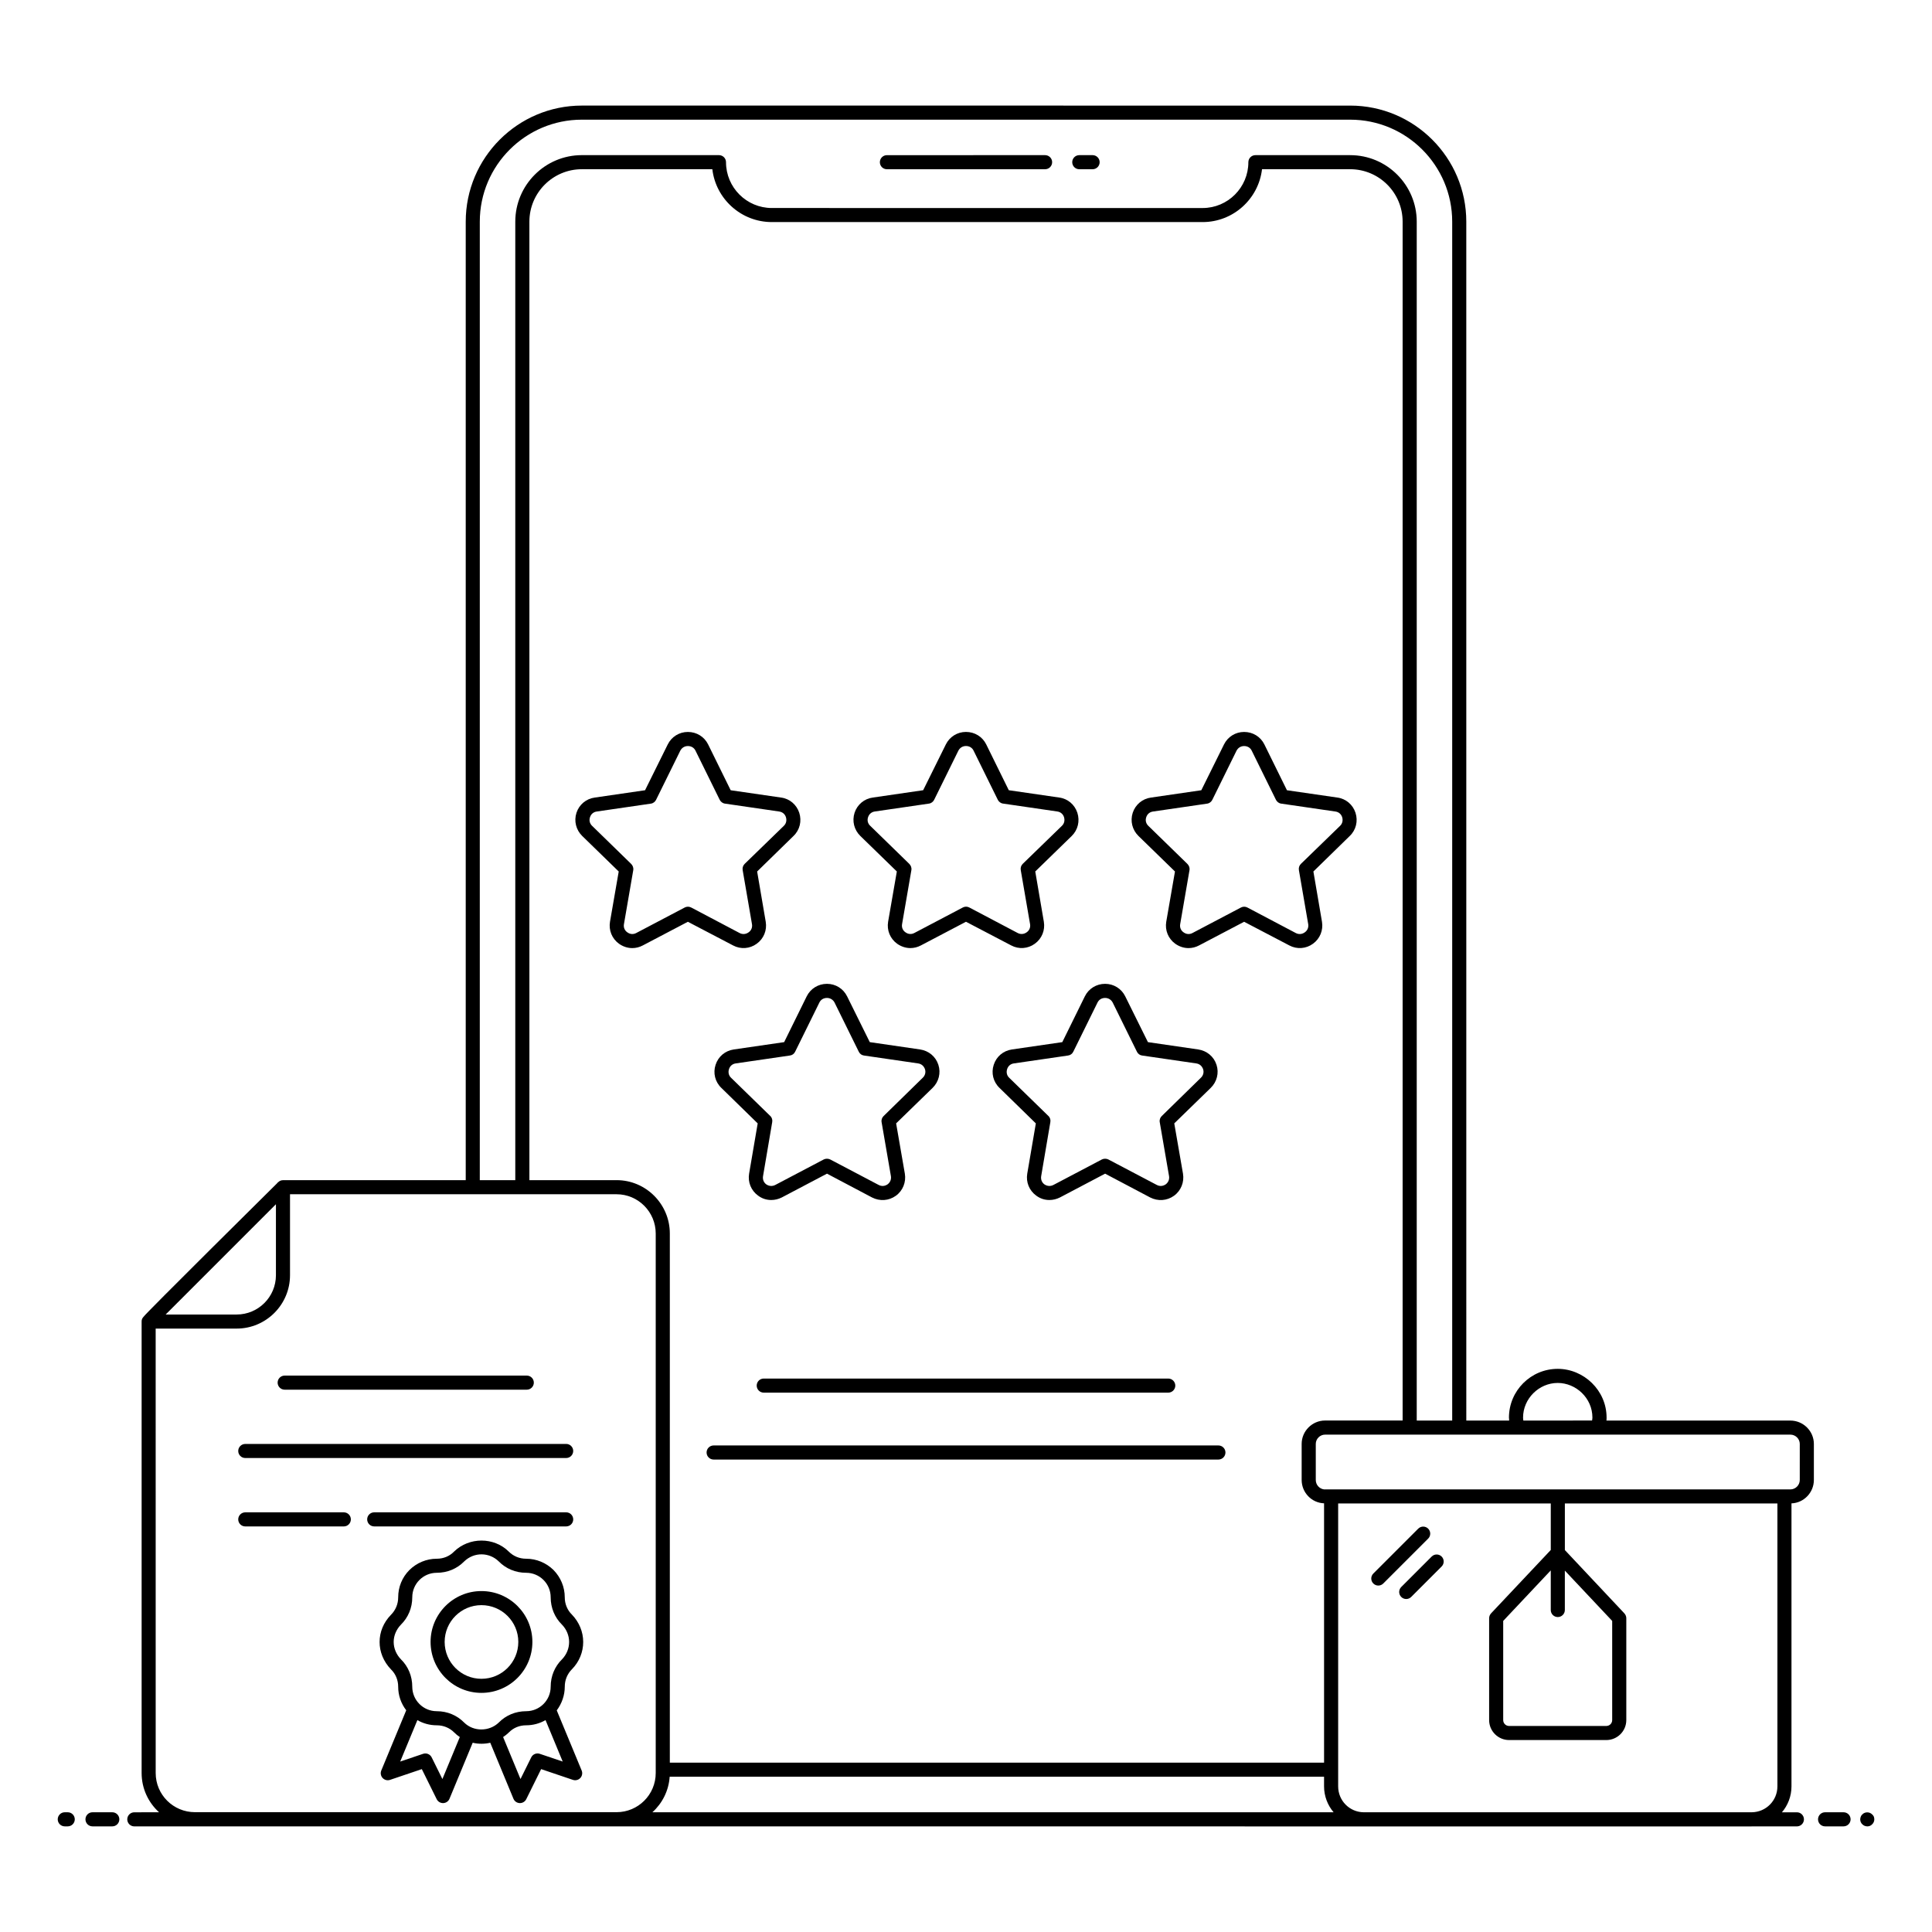 <?xml version="1.0" encoding="UTF-8"?>
<!-- Uploaded to: SVG Repo, www.svgrepo.com, Generator: SVG Repo Mixer Tools -->
<svg fill="#000000" width="800px" height="800px" version="1.1" viewBox="144 144 512 512" xmlns="http://www.w3.org/2000/svg">
 <g>
  <path d="m161.95 624.27h-0.785c-1.031 0-1.867 0.836-1.867 1.867s0.836 1.867 1.867 1.867h0.785c1.031 0 1.867-0.836 1.867-1.867-0.004-1.031-0.836-1.867-1.867-1.867z"/>
  <path d="m173.76 624.27h-5.246c-1.031 0-1.867 0.836-1.867 1.867s0.836 1.867 1.867 1.867h5.246c1.031 0 1.867-0.836 1.867-1.867s-0.836-1.867-1.867-1.867z"/>
  <path d="m632.56 624.27h-4.898c-1.031 0-1.867 0.836-1.867 1.867s0.836 1.867 1.867 1.867h4.898c1.031 0 1.867-0.836 1.867-1.867-0.004-1.031-0.836-1.867-1.867-1.867z"/>
  <path d="m640.59 625.44c-0.113-0.262-0.262-0.449-0.449-0.598-0.672-0.711-1.902-0.746-2.613 0-0.188 0.148-0.301 0.336-0.406 0.598-0.078 0.223-0.148 0.449-0.148 0.707 0 0.484 0.188 0.969 0.559 1.309 0.188 0.188 0.375 0.301 0.598 0.406 0.227 0.078 0.484 0.148 0.711 0.148 0.52 0 0.969-0.188 1.305-0.559 0.371-0.34 0.562-0.824 0.562-1.309-0.004-0.258-0.047-0.48-0.117-0.703z"/>
  <path d="m379.04 188.85h41.922c1.031 0 1.867-0.836 1.867-1.867s-0.836-1.867-1.867-1.867l-41.922 0.004c-1.031 0-1.867 0.836-1.867 1.867s0.832 1.863 1.867 1.863z"/>
  <path d="m430.02 188.85h3.531c1.031 0 1.867-0.836 1.867-1.867s-0.836-1.867-1.867-1.867h-3.531c-1.031 0-1.867 0.836-1.867 1.867 0 1.035 0.836 1.867 1.867 1.867z"/>
  <path d="m344.54 394.1c1.867-1.344 2.762-3.582 2.387-5.82l-2.277-13.324 9.629-9.406c1.68-1.605 2.238-3.957 1.531-6.156-0.711-2.164-2.539-3.731-4.812-4.031l-13.359-1.941-5.973-12.129c-1.008-2.055-3.059-3.32-5.375-3.32-2.277 0-4.328 1.27-5.336 3.32l-6.008 12.129-13.324 1.941c-2.277 0.297-4.141 1.867-4.852 4.031-0.711 2.203-0.113 4.555 1.531 6.156l9.664 9.406-2.312 13.324c-0.375 2.238 0.523 4.477 2.387 5.82 1.047 0.746 2.277 1.156 3.508 1.156 0.934 0 1.902-0.223 2.801-0.707l11.941-6.269 11.98 6.269c2.016 1.082 4.441 0.895 6.269-0.449zm-19.105-9.59-12.836 6.754c-0.785 0.41-1.641 0.336-2.352-0.188-0.711-0.484-1.047-1.305-0.895-2.164l2.465-14.293c0.113-0.633-0.113-1.23-0.559-1.68l-10.336-10.074c-0.633-0.598-0.859-1.457-0.559-2.312 0.262-0.82 0.934-1.379 1.793-1.492l14.332-2.09c0.598-0.074 1.121-0.484 1.379-1.008l6.418-13.023c0.41-0.785 1.156-1.23 2.016-1.23 0.895 0 1.641 0.449 2.016 1.23l6.418 13.023c0.262 0.523 0.785 0.934 1.418 1.008l14.332 2.09c0.859 0.113 1.531 0.672 1.793 1.492 0.262 0.859 0.074 1.715-0.559 2.312l-10.375 10.074c-0.449 0.449-0.633 1.047-0.523 1.68l2.465 14.293c0.148 0.859-0.188 1.68-0.895 2.164-0.711 0.523-1.605 0.598-2.387 0.188l-12.801-6.754c-0.574-0.301-1.211-0.301-1.77 0z"/>
  <path d="m381.67 374.95-2.312 13.324c-0.375 2.238 0.523 4.477 2.387 5.82 1.047 0.746 2.277 1.156 3.508 1.156 0.934 0 1.902-0.223 2.801-0.707l11.941-6.269 11.98 6.269c2.016 1.082 4.441 0.895 6.269-0.449 1.867-1.344 2.762-3.582 2.387-5.82l-2.277-13.324 9.664-9.406c1.641-1.605 2.203-3.957 1.492-6.156-0.711-2.164-2.539-3.731-4.812-4.031l-13.359-1.941-5.973-12.129c-1.008-2.055-3.059-3.32-5.375-3.32-2.277 0-4.328 1.27-5.336 3.32l-6.008 12.129-13.324 1.941c-2.277 0.297-4.141 1.867-4.852 4.031-0.711 2.203-0.113 4.555 1.531 6.156zm-7.613-14.406c0.262-0.82 0.934-1.379 1.793-1.492l14.332-2.09c0.598-0.074 1.121-0.484 1.379-1.008l6.418-13.023c0.41-0.785 1.156-1.23 2.016-1.23 0.895 0 1.641 0.449 2.016 1.23l6.418 13.023c0.262 0.523 0.785 0.934 1.418 1.008l14.332 2.09c0.859 0.113 1.531 0.672 1.793 1.492 0.262 0.859 0.074 1.715-0.559 2.312l-10.375 10.074c-0.449 0.449-0.633 1.047-0.523 1.68l2.465 14.293c0.148 0.859-0.188 1.68-0.895 2.164-0.711 0.523-1.605 0.598-2.387 0.188l-12.801-6.754c-0.559-0.301-1.195-0.301-1.754 0l-12.836 6.754c-0.785 0.41-1.641 0.336-2.352-0.188-0.711-0.484-1.047-1.305-0.895-2.164l2.465-14.293c0.113-0.633-0.113-1.23-0.559-1.68l-10.336-10.074c-0.648-0.594-0.871-1.453-0.574-2.312z"/>
  <path d="m494.34 388.28-2.277-13.324 9.629-9.406c1.68-1.605 2.238-3.957 1.531-6.156-0.711-2.164-2.539-3.731-4.812-4.031l-13.359-1.941-5.973-12.129c-1.008-2.055-3.059-3.32-5.375-3.32-2.277 0-4.328 1.27-5.336 3.32l-6.008 12.129-13.324 1.941c-2.277 0.297-4.141 1.867-4.852 4.031-0.711 2.203-0.113 4.555 1.531 6.156l9.664 9.406-2.312 13.324c-0.375 2.238 0.523 4.477 2.387 5.82 1.047 0.746 2.277 1.156 3.508 1.156 0.934 0 1.902-0.223 2.801-0.707l11.941-6.269 11.98 6.269c2.016 1.082 4.441 0.895 6.269-0.449 1.863-1.344 2.758-3.582 2.387-5.82zm-4.555 2.797c-0.711 0.523-1.605 0.598-2.387 0.188l-12.801-6.754c-0.559-0.301-1.195-0.301-1.754 0l-12.836 6.754c-0.785 0.41-1.641 0.336-2.352-0.188-0.711-0.484-1.047-1.305-0.895-2.164l2.465-14.293c0.113-0.633-0.113-1.23-0.559-1.68l-10.336-10.074c-0.633-0.598-0.859-1.457-0.559-2.312 0.262-0.82 0.934-1.379 1.793-1.492l14.332-2.09c0.598-0.074 1.121-0.484 1.379-1.008l6.418-13.023c0.41-0.785 1.156-1.23 2.016-1.23 0.895 0 1.641 0.449 2.016 1.23l6.418 13.023c0.262 0.523 0.785 0.934 1.418 1.008l14.332 2.09c0.859 0.113 1.531 0.672 1.793 1.492 0.262 0.859 0.074 1.715-0.559 2.312l-10.375 10.074c-0.449 0.449-0.633 1.047-0.523 1.68l2.465 14.293c0.137 0.859-0.199 1.68-0.91 2.164z"/>
  <path d="m338.45 422.12c-2.277 0.336-4.106 1.867-4.812 4.066-0.711 2.164-0.148 4.516 1.531 6.121l9.629 9.406-2.277 13.324c-0.375 2.238 0.523 4.477 2.387 5.82 1.047 0.785 2.238 1.156 3.469 1.156 0.969 0 1.902-0.223 2.801-0.672l11.98-6.309 11.941 6.309c2.051 1.047 4.441 0.895 6.309-0.449 1.867-1.344 2.762-3.621 2.387-5.859l-2.312-13.324 9.664-9.406c1.641-1.605 2.238-3.957 1.531-6.121-0.711-2.203-2.574-3.731-4.852-4.066l-13.324-1.941-6.008-12.129c-1.008-2.051-3.059-3.32-5.336-3.32-2.312 0-4.367 1.27-5.375 3.32l-5.973 12.129zm16.27 0.598 6.418-13.023c0.375-0.785 1.121-1.23 2.016-1.23 0.859 0 1.605 0.449 2.016 1.23l6.418 13.023c0.262 0.559 0.785 0.934 1.379 1.008l14.332 2.09c0.859 0.113 1.531 0.672 1.828 1.531 0.262 0.82 0.039 1.68-0.598 2.277l-10.336 10.113c-0.449 0.41-0.672 1.047-0.559 1.641l2.465 14.293c0.148 0.859-0.188 1.68-0.895 2.203-0.711 0.484-1.566 0.559-2.352 0.148l-12.836-6.754c-0.523-0.262-1.195-0.262-1.715 0l-12.836 6.754c-0.785 0.41-1.68 0.336-2.387-0.148-0.711-0.523-1.008-1.344-0.859-2.203l2.426-14.293c0.113-0.598-0.074-1.23-0.523-1.641l-10.375-10.113c-0.633-0.598-0.82-1.453-0.559-2.277 0.262-0.859 0.934-1.418 1.793-1.531l14.332-2.09c0.625-0.074 1.148-0.449 1.406-1.008z"/>
  <path d="m412.16 422.12c-2.277 0.336-4.106 1.867-4.812 4.066-0.711 2.164-0.148 4.516 1.531 6.121l9.629 9.406-2.277 13.324c-0.375 2.238 0.523 4.477 2.387 5.82 1.047 0.785 2.238 1.156 3.469 1.156 0.969 0 1.902-0.223 2.801-0.672l11.98-6.309 11.941 6.309c2.051 1.047 4.441 0.895 6.309-0.449 1.867-1.344 2.762-3.621 2.387-5.859l-2.312-13.324 9.664-9.406c1.641-1.605 2.238-3.957 1.531-6.121-0.711-2.203-2.574-3.731-4.852-4.066l-13.324-1.941-6.008-12.129c-1.008-2.051-3.059-3.32-5.336-3.32-2.312 0-4.367 1.27-5.375 3.32l-5.973 12.129zm16.27 0.598 6.418-13.023c0.375-0.785 1.121-1.23 2.016-1.23 0.859 0 1.605 0.449 2.016 1.23l6.418 13.023c0.262 0.559 0.785 0.934 1.379 1.008l14.332 2.09c0.859 0.113 1.531 0.672 1.828 1.531 0.262 0.82 0.039 1.68-0.598 2.277l-10.336 10.113c-0.449 0.41-0.672 1.047-0.559 1.641l2.465 14.293c0.148 0.859-0.188 1.68-0.895 2.203-0.711 0.484-1.566 0.559-2.352 0.148l-12.836-6.754c-0.523-0.262-1.195-0.262-1.715 0l-12.836 6.754c-0.785 0.41-1.68 0.336-2.387-0.148-0.711-0.523-1.008-1.344-0.859-2.203l2.426-14.293c0.113-0.598-0.074-1.23-0.523-1.641l-10.375-10.113c-0.633-0.598-0.82-1.453-0.559-2.277 0.262-0.859 0.934-1.418 1.793-1.531l14.332-2.09c0.621-0.074 1.145-0.449 1.406-1.008z"/>
  <path d="m618.46 520.46h-48.738c0.039-0.262 0.039-0.523 0.039-0.785 0-7.227-6.051-12.918-12.945-12.918-7.129 0-12.93 5.797-12.93 12.926 0 0.078 0.02 0.152 0.023 0.234 0.004 0.18 0 0.359 0.027 0.543h-11.352l-0.004-317.71c0-16.965-13.801-30.766-30.762-30.766l-203.63-0.004c-16.965 0-30.766 13.801-30.766 30.766v254.01l-48.426 0.004c-0.484 0-0.934 0.188-1.305 0.559h-0.039l-0.223 0.262c-0.375 0.375-35.414 35.043-35.414 35.414-0.148 0.148-0.262 0.336-0.336 0.484-0.113 0.223-0.148 0.449-0.148 0.672v119.72c0 4.137 1.789 7.828 4.621 10.402l-6.559 0.004c-1.031 0-1.867 0.836-1.867 1.867s0.836 1.867 1.867 1.867c16.969 0 339.43 0.008 428.57 0.008 0.027 0 0.055-0.008 0.082-0.008h11.953c1.031 0 1.867-0.836 1.867-1.867s-0.836-1.867-1.867-1.867h-3.969c1.562-1.828 2.531-4.25 2.531-6.859v-75.012c3.285-0.113 5.934-2.875 5.934-6.195v-9.555c0-3.394-2.797-6.191-6.231-6.191zm-70.758 0c-0.02-0.199-0.062-0.387-0.066-0.59 0-0.066-0.008-0.129-0.008-0.195 0-5.027 4.227-9.18 9.18-9.18 4.832 0 9.199 3.996 9.199 9.188 0 0.266-0.062 0.516-0.09 0.773zm-276.55-317.71c0-14.906 12.129-27.035 27.035-27.035h203.63c14.906 0 27.031 12.129 27.031 27.035v317.71h-9.398v-317.71c0-9.723-7.91-17.633-17.633-17.633h-25.121c-1.031 0-1.867 0.836-1.867 1.867 0 6.695-5.438 12.145-12.121 12.145l-114.16-0.004c-6.699 0-12.148-5.449-12.148-12.145 0-1.031-0.836-1.867-1.867-1.867h-36.344c-9.723 0-17.633 7.91-17.633 17.633v254.01h-9.406zm223.74 339.65v68.723l-173.38 0.004v-140.23c0-7.801-6.344-14.145-14.105-14.145h-23.109l-0.004-254.01c0-7.664 6.234-13.898 13.898-13.898h34.586c0.926 7.879 7.644 14.008 15.77 14.008h114.16c8.113 0 14.816-6.129 15.742-14.008h23.363c7.664 0 13.898 6.234 13.898 13.898v317.71h-20.562c-3.394 0-6.195 2.801-6.195 6.195v9.555c0.004 3.356 2.652 6.082 5.938 6.191zm-178 81.867c2.606-2.352 4.316-5.668 4.578-9.391v-0.02h173.42v2.555c0 2.606 0.969 5.027 2.527 6.856zm-99.766-161.13v18.809c0 5.746-4.664 10.414-10.41 10.414h-18.812zm-31.871 32.953h21.457c7.801 0 14.145-6.344 14.145-14.145v-21.457h86.543c5.711 0 10.375 4.664 10.375 10.414v142.97c0 5.746-4.664 10.375-10.375 10.375h-111.73c-5.746 0-10.41-4.629-10.41-10.375zm320.11 128.18c-3.727-0.051-6.738-3.082-6.738-6.859v-74.973h56.344v12.324l-15.812 16.785c-0.336 0.375-0.523 0.82-0.523 1.305v26.98c0 2.949 2.387 5.301 5.301 5.301h25.75c2.91 0 5.301-2.352 5.301-5.301v-26.98c0-0.484-0.188-0.934-0.523-1.305-0.352-0.375-16.113-17.141-15.758-16.766v-12.344h56.324v74.973c0 3.777-3.012 6.809-6.777 6.859zm51.469-51.734c1.031 0 1.867-0.836 1.867-1.867v-10.441c0.84 0.891 13.348 14.184 12.547 13.332v26.273c0 0.895-0.711 1.566-1.566 1.566h-25.75c-0.859 0-1.566-0.672-1.566-1.566v-26.273l12.605-13.387v10.496c-0.004 1.035 0.832 1.867 1.863 1.867zm64.125-36.328c0 1.379-1.121 2.5-2.5 2.5h-123.56c-1.23-0.148-2.203-1.195-2.203-2.5v-9.555c0-1.344 1.121-2.461 2.465-2.461h123.3c1.383 0 2.5 1.121 2.5 2.461z"/>
  <path d="m522.48 549.11c-0.73-0.73-1.91-0.73-2.637 0l-11.898 11.895c-0.73 0.73-0.73 1.91 0 2.637 0.73 0.73 1.91 0.73 2.637 0l11.898-11.895c0.727-0.727 0.727-1.906 0-2.637z"/>
  <path d="m523.41 556.5-8.066 8.07c-0.73 0.73-0.73 1.91 0 2.637 0.73 0.73 1.91 0.73 2.637 0l8.066-8.07c0.73-0.73 0.73-1.91 0-2.637-0.727-0.727-1.91-0.727-2.637 0z"/>
  <path d="m219.44 512.28h64.164c1.031 0 1.867-0.836 1.867-1.867s-0.836-1.867-1.867-1.867h-64.164c-1.031 0-1.867 0.836-1.867 1.867 0.004 1.031 0.836 1.867 1.867 1.867z"/>
  <path d="m209 530.39h85.039c1.031 0 1.867-0.836 1.867-1.867s-0.836-1.867-1.867-1.867l-85.039 0.004c-1.031 0-1.867 0.836-1.867 1.867 0.004 1.031 0.836 1.863 1.867 1.863z"/>
  <path d="m295.91 546.65c0-1.031-0.836-1.867-1.867-1.867h-50.871c-1.031 0-1.867 0.836-1.867 1.867s0.836 1.867 1.867 1.867h50.871c1.035-0.004 1.867-0.836 1.867-1.867z"/>
  <path d="m209 548.52h26.113c1.031 0 1.867-0.836 1.867-1.867s-0.836-1.867-1.867-1.867h-26.113c-1.031 0-1.867 0.836-1.867 1.867 0.004 1.035 0.836 1.867 1.867 1.867z"/>
  <path d="m295.57 586.37c1.941-1.977 2.984-4.555 2.984-7.238 0-2.648-1.047-5.223-2.984-7.238-1.23-1.195-1.902-2.836-1.902-4.59 0-2.723-1.082-5.301-2.984-7.238-1.941-1.902-4.516-2.984-7.238-2.984-1.793 0-3.394-0.672-4.629-1.902-3.918-3.883-10.488-3.883-14.48 0-1.195 1.23-2.801 1.902-4.59 1.902-2.723 0-5.301 1.082-7.238 2.984-1.941 1.941-2.984 4.516-2.984 7.238 0 1.754-0.672 3.394-1.902 4.629-4.012 4.09-4.047 10.277 0 14.48 1.23 1.195 1.902 2.836 1.902 4.59 0 2.277 0.746 4.441 2.129 6.234l0.004 0.004-6.613 15.965c-0.281 0.68-0.137 1.453 0.359 1.988 0.504 0.535 1.27 0.727 1.961 0.492l8.422-2.848 3.941 7.965c0.316 0.637 0.965 1.039 1.672 1.039h0.062c0.734-0.027 1.383-0.473 1.66-1.152l6.152-14.852c0.012 0.004 0.02 0.008 0.031 0.012 1.484 0.371 3.281 0.328 4.59 0 0.008-0.004 0.02-0.008 0.027-0.008l6.148 14.848c0.281 0.68 0.93 1.125 1.66 1.152h0.062c0.707 0 1.355-0.402 1.672-1.039l3.941-7.965 8.422 2.848c0.691 0.23 1.457 0.039 1.961-0.492 0.5-0.535 0.641-1.312 0.359-1.988l-6.602-15.938c1.34-1.793 2.125-3.992 2.125-6.266-0.004-1.762 0.668-3.402 1.898-4.633zm-34.328 29.094-2.844-5.742c-0.402-0.82-1.363-1.242-2.269-0.941l-6.07 2.051 4.551-10.984c1.527 0.891 3.312 1.375 5.137 1.375 1.793 0 3.394 0.672 4.629 1.902 0.449 0.449 0.934 0.859 1.457 1.195 0.008 0.004 0.016 0.008 0.023 0.012zm25.809-6.684c-0.879-0.297-1.855 0.098-2.269 0.941l-2.844 5.742-4.609-11.129c0.008-0.008 0.02-0.008 0.027-0.016 0.523-0.336 1.008-0.746 1.492-1.195 1.195-1.23 2.801-1.902 4.59-1.902 1.82 0 3.606-0.484 5.133-1.375l4.551 10.984zm2.883-17.785c0 3.582-2.91 6.492-6.492 6.492-2.801 0-5.375 1.082-7.238 2.984-2.539 2.465-6.719 2.465-9.18 0.039-1.902-1.941-4.477-3.023-7.277-3.023-3.582 0-6.492-2.91-6.492-6.492 0-2.801-1.082-5.375-2.984-7.238-1.23-1.27-1.941-2.91-1.941-4.629 0-1.68 0.711-3.32 1.902-4.555 1.941-1.902 3.023-4.477 3.023-7.277 0-3.582 2.91-6.492 6.492-6.492 2.801 0 5.375-1.082 7.238-2.984 2.676-2.598 6.684-2.461 9.18-0.039 1.902 1.941 4.477 3.023 7.277 3.023 1.715 0 3.359 0.672 4.59 1.902 1.23 1.23 1.902 2.875 1.902 4.59 0 2.801 1.082 5.375 2.984 7.238 1.23 1.27 1.902 2.91 1.902 4.59 0 1.715-0.672 3.359-1.867 4.59-1.938 1.91-3.019 4.484-3.019 7.281z"/>
  <path d="m271.58 565.65c-7.426 0-13.473 6.047-13.473 13.473 0 7.465 6.047 13.508 13.473 13.508 7.465 0 13.508-6.047 13.508-13.508 0-7.426-6.043-13.473-13.508-13.473zm0 23.25c-5.375 0-9.742-4.367-9.742-9.777 0-5.375 4.367-9.742 9.742-9.742 5.41 0 9.777 4.367 9.777 9.742 0 5.414-4.367 9.777-9.777 9.777z"/>
  <path d="m453.6 509.33h-107.2c-1.031 0-1.867 0.836-1.867 1.867s0.836 1.867 1.867 1.867h107.2c1.031 0 1.867-0.836 1.867-1.867-0.004-1.035-0.84-1.867-1.871-1.867z"/>
  <path d="m466.89 527.06h-133.77c-1.031 0-1.867 0.836-1.867 1.867s0.836 1.867 1.867 1.867h133.77c1.031 0 1.867-0.836 1.867-1.867 0-1.035-0.836-1.867-1.867-1.867z"/>
 </g>
</svg>